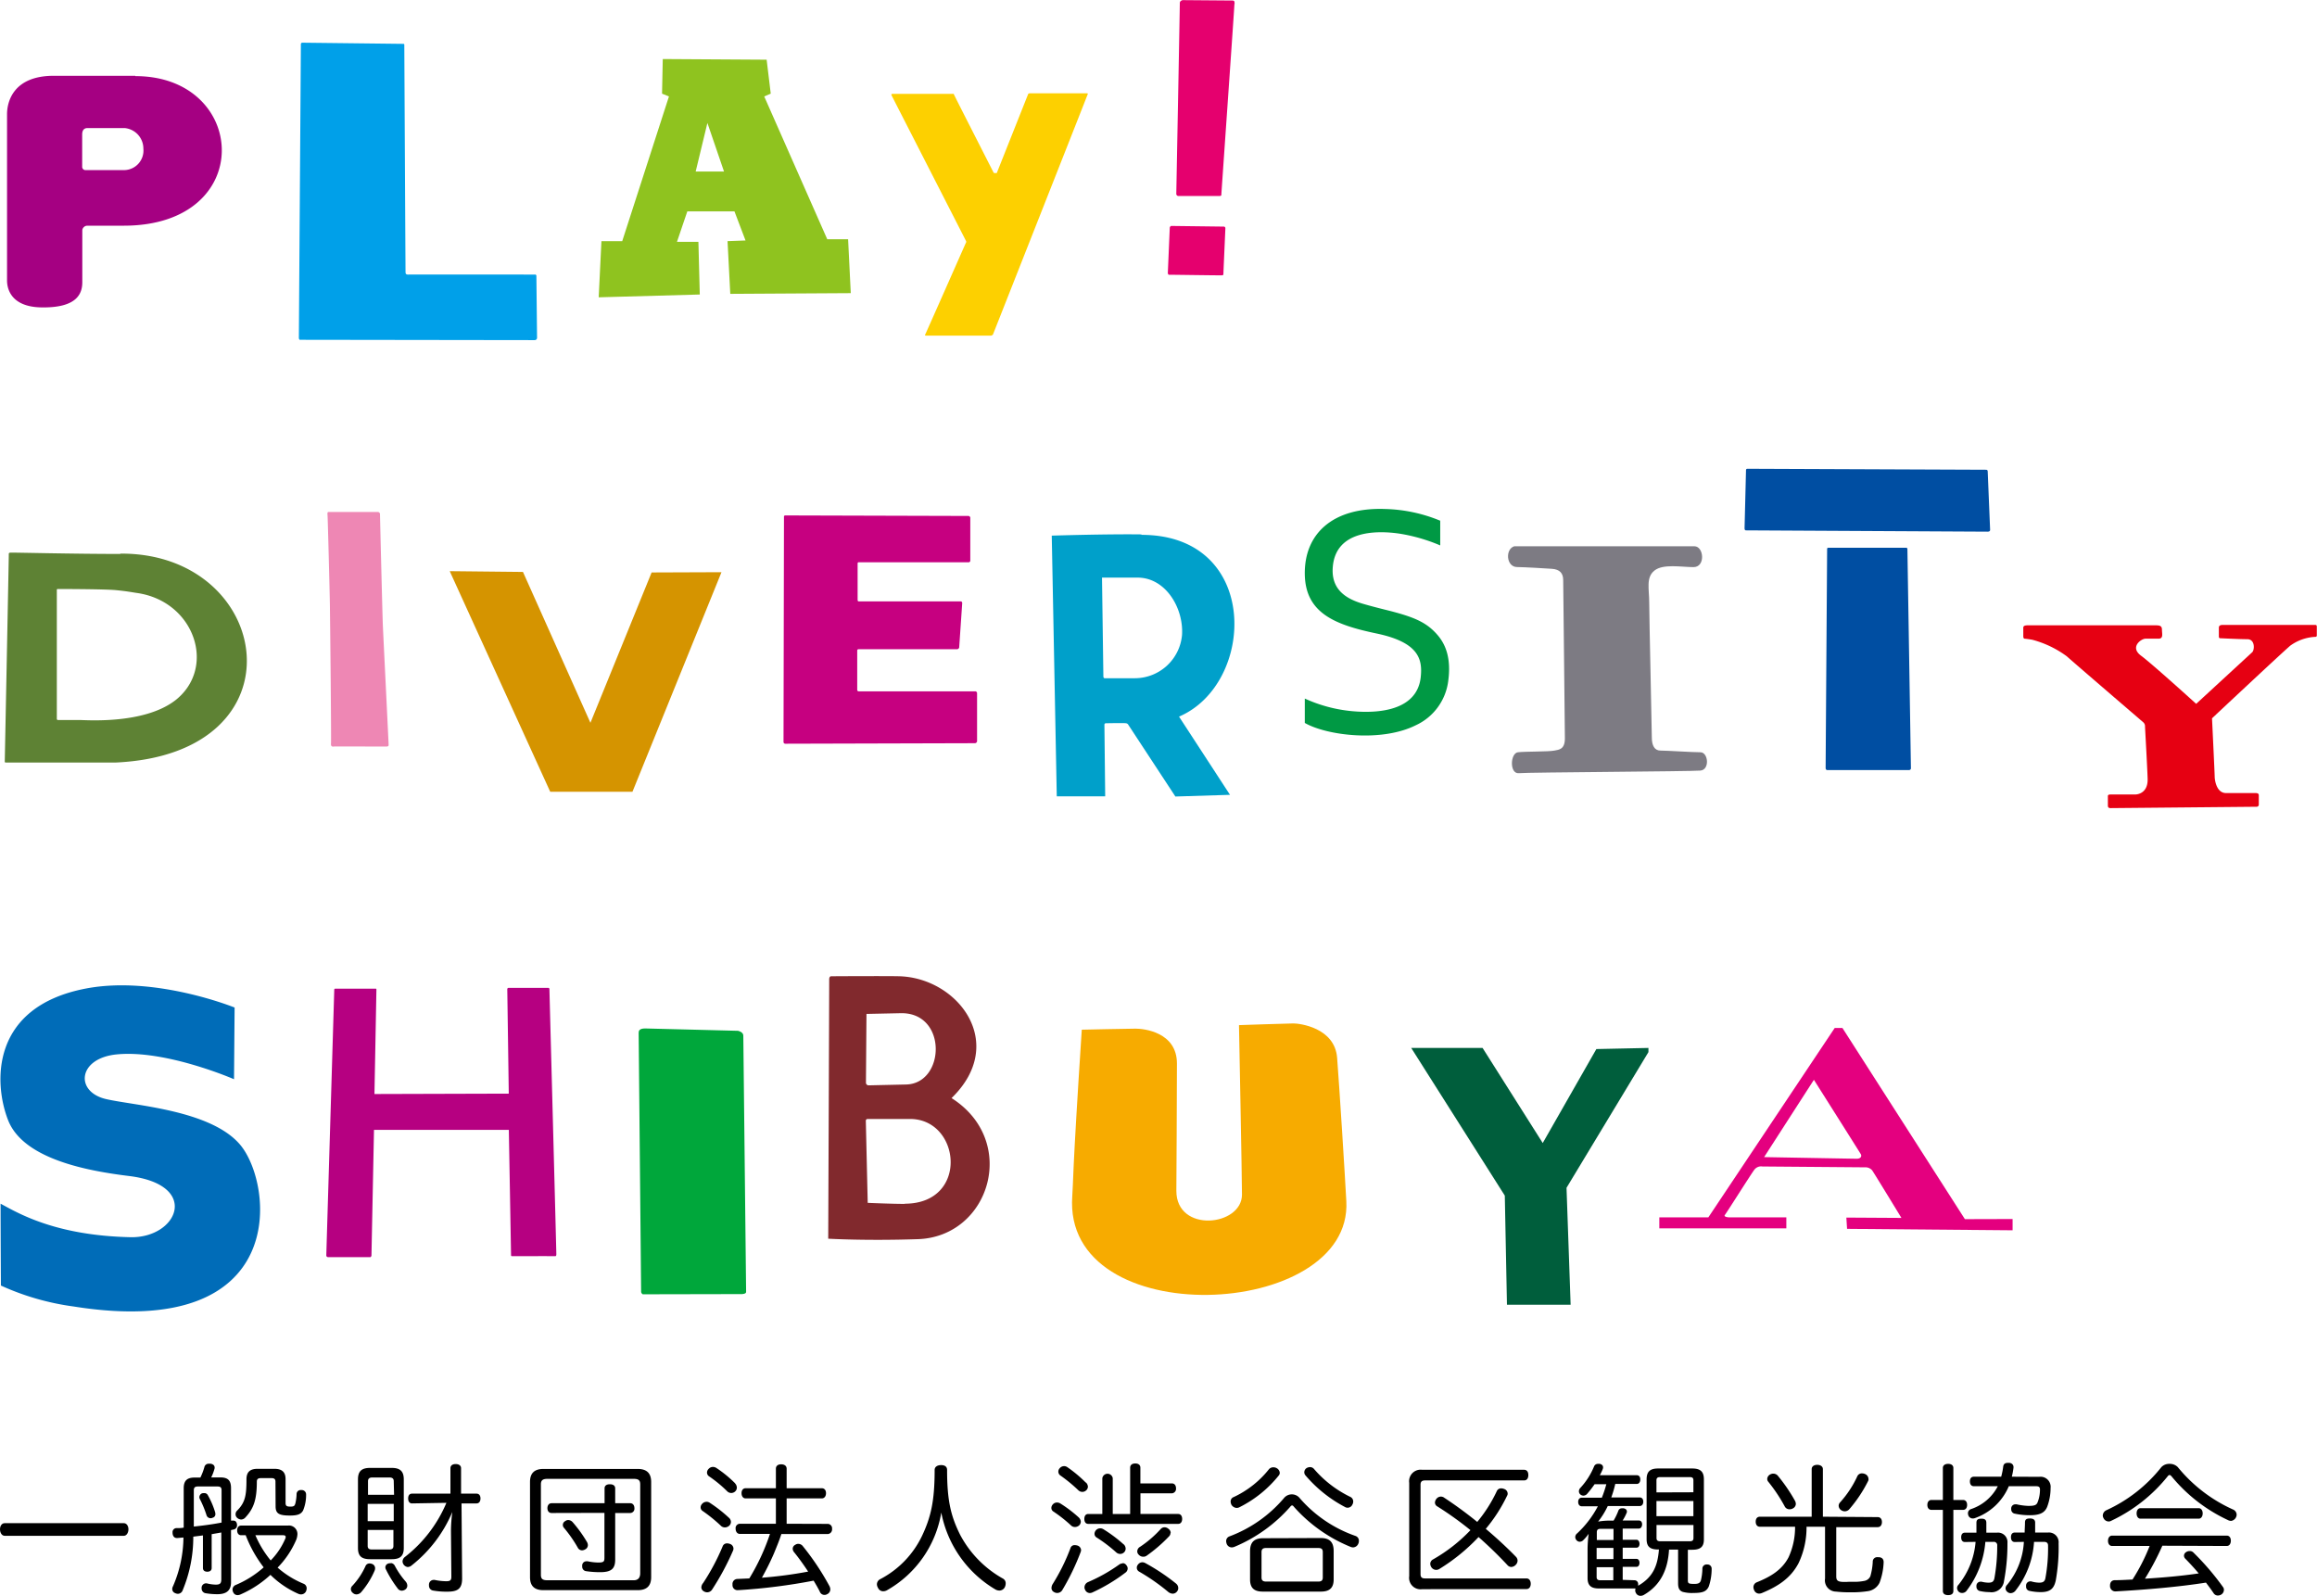 <svg xmlns="http://www.w3.org/2000/svg" viewBox="0 0 355.54 244.85"><defs><style>.a{fill:#e4007f;}.b{fill:#e5006e;}.c{fill:#a50082;}.d{fill:#00a0e9;}.e{fill:#e60012;}.f{fill:#ee87b4;}.g{fill:#d59400;}.h{fill:#00a0ca;}.i{fill:#00a73b;}.j{fill:#004ea2;}.k{fill:#b60081;}.l{fill:#81292d;}.m{fill:#f7ab00;}.n{fill:#005e3c;}.o{fill:#5e8234;}.p{fill:#7d7b83;}.q{fill:#8fc31f;}.r{fill:#fdd000;}.s{fill:#c60080;}.t{fill:#006cb8;}.u{fill:#094;}</style></defs><title>logo_playshibuya</title><path class="a" d="M301.51,187.07l-18.79-29.33h-1.19L262.14,186.8h-7.52v1.68h19.49V186.8l-8.63,0c-.58,0-1-.15-.79-.39s4.09-6.39,4.51-6.92a1.29,1.29,0,0,1,1.24-.5l15.93.13a1.36,1.36,0,0,1,.9.45c.16.19,4.5,7.31,4.5,7.31l-8.45-.05.11,1.73,25.4.22v-1.73Zm-16.6-9.27c-.58,0-14.21-.25-14.21-.25l7.64-11.86s7,11.07,7.19,11.4,0,.71-.62.71"/><path class="b" d="M189.42.62c0,.46-1.79,26-2,29.13,0,.21,0,.31-.26.32s-6.42,0-6.42,0-.25-.11-.24-.32c.06-3.15.55-28.87.54-29.26s.43-.47.43-.47L189,.08c.42,0,.43.06.45.54m-2,41.63c-1.48,0-7.91-.1-8.06-.09s-.19-.24-.19-.24l.3-7s.07-.25.25-.25l8,.1a.25.25,0,0,1,.28.29c0,.16-.25,5.61-.3,6.91,0,.17,0,.3-.31.27"/><path class="c" d="M20.75,11.63H8.25c-6.3,0-7.17,4.1-7.17,5.88V43c0,.54,0,4.17,5.47,4.17h.14c5.15,0,5.94-2.14,5.94-3.88v-8a.79.79,0,0,1,.76-.66H19c20.44,0,19.06-22.95,1.78-22.95M19.1,26.1H13.17a.51.51,0,0,1-.56-.56c0-.19,0-4.89,0-4.89,0-.57.2-1,.83-1l5.68,0A3.16,3.16,0,0,1,22,22.8a3,3,0,0,1-2.88,3.3"/><path class="d" d="M46.11,52.16c-.13,0-.25-.1-.25-.33s.31-45,.31-45.07a.22.22,0,0,1,.21-.21l15.56.18c.06,0,.1.07.1.14s.18,34.76.19,34.9,0,.37.4.36,19.31,0,19.43,0a.21.21,0,0,1,.25.24c0,.21.1,9.32.1,9.46a.36.36,0,0,1-.34.36l-36-.05"/><path class="e" d="M323.89,124c-.26,0-.44-.06-.44-.4v-1.4c0-.15,0-.29.44-.29h3.73c.52,0,2-.3,1.93-2.42s-.39-7.69-.4-8a.8.8,0,0,0-.26-.65c-.23-.2-10.76-9.24-11.75-10.14a15.76,15.76,0,0,0-5.27-2.53c-.49-.09-1.06-.16-1.14-.16s-.26,0-.26-.39V96.33c0-.24.13-.38.72-.38h19.56c.68,0,1,.08,1,.7S332,98,331.22,98l-2,0c-.64,0-2.47,1.28-.68,2.61S337,108,337,108l8.6-7.92c.37-.36.46-2-.76-2s-3.9-.14-4.06-.14-.3,0-.3-.3V96.33c0-.12,0-.44.58-.44h14.15c.26,0,.3.07.3.31v1.3a.2.2,0,0,1-.22.22,7.13,7.13,0,0,0-3.86,1.36c-1.42,1.22-12,11.14-12,11.14s.41,8.46.41,8.94.25,2.53,1.74,2.53h4.52c.3,0,.51.07.51.34s0,1.3,0,1.44a.32.32,0,0,1-.32.32l-22.47.21"/><path class="f" d="M51.37,114.54c-.19,0-.64.16-.58-.45s-.14-19.6-.17-21.4-.32-13.18-.36-13.62,0-.51.2-.51h7.48a.34.34,0,0,1,.37.37c0,.23.37,15.47.44,17.07s.88,18,.88,18.17.06.35-.27.38Z"/><polygon class="g" points="84.43 121.49 69.01 87.64 80.25 87.76 90.6 110.91 99.99 87.84 110.71 87.8 97.05 121.49 84.43 121.49"/><path class="h" d="M175.15,82c-5.56-.07-13.76.19-13.76.19l.77,40h7.43s-.12-10.92-.12-11a.24.24,0,0,1,.17-.21c.07,0,2.88-.06,3.12,0a.44.44,0,0,1,.38.24l7.22,11,8.38-.26-7.82-12c11.82-5.05,12.55-27.9-5.77-27.89m-1,22h-4.65c-.11,0-.19-.12-.19-.29s-.21-15.15-.21-15.15h5.46c4.28,0,7.08,4.63,6.82,8.81a7.28,7.28,0,0,1-7.23,6.63"/><path class="i" d="M98.68,198.6c-.19,0-.3-.32-.3-.32S98,158.78,98,158.49s.07-.68,1-.68l14.24.36c.07,0,.82.2.82.73s.43,39.11.43,39.31-.11.31-.59.36Z"/><path class="j" d="M267.92,72.21c0-.12,0-.28.21-.28l36.59.15c.09,0,.29,0,.29.23s.37,8.79.37,9-.15.27-.4.27-36.92-.21-37.06-.2-.22-.1-.22-.31.22-8.84.22-8.84"/><path class="j" d="M280.37,84.27c0-.1,0-.22.21-.22h11.85c.23,0,.26.07.26.26s.54,33.5.54,33.61a.28.28,0,0,1-.28.24H280.37c-.11,0-.23-.11-.23-.32s.23-33.57.23-33.57"/><path class="k" d="M57,192.68s-.07.22-.18.22h-6.5a.27.27,0,0,1-.25-.26c0-.15,1.22-40.64,1.22-40.73s0-.2.15-.2h6.21c.08,0,.11,0,.11.16s-.3,16-.3,16l20.61-.06s-.22-15.87-.23-16a.21.21,0,0,1,.23-.23h6c.11,0,.24,0,.24.24s1.08,40.62,1.06,40.68,0,.26-.17.25-6.52,0-6.6,0-.18,0-.18-.15-.34-19.23-.34-19.23l-20.69,0Z"/><path class="l" d="M146,168.51c8.71-8.43,1-18.46-8-18.71-2-.05-10.44,0-10.44,0-.26,0-.33.27-.32.53s-.15,39.74-.15,39.74,5.74.34,13.78.07c11.06-.39,15.52-15.12,5.09-21.68m-13-12.88,5.23-.11c7.23-.17,6.88,10.8.85,10.94l-5.77.13a.41.41,0,0,1-.39-.44c0-.37.08-10.52.08-10.52m5.87,29.15c-2,0-5.68-.16-5.68-.16l-.29-12.57a.27.27,0,0,1,.26-.3c.17,0,5.16,0,6.36,0,7.95-.18,9.32,13-.65,13"/><path class="m" d="M166,158s7.07-.16,8.27-.16,6.33.5,6.33,5.35-.08,18.33-.09,19.53c0,6.53,10.07,5.45,10.07.58,0-2.58-.46-26-.46-26s7.46-.26,8.36-.26,6.34.62,6.7,5.28,1.2,18,1.41,22c1,18.27-43.64,20.33-42.05-.82.17-2.23-.06-2.24,1.46-25.56"/><polygon class="n" points="241.01 200.2 231.24 200.2 230.91 183.46 216.55 160.8 227.5 160.8 236.73 175.39 244.96 160.97 252.95 160.8 252.95 161.44 240.38 182.26 241.01 200.2"/><path class="o" d="M18.47,85C11,85,1.75,84.76,1.56,84.8s-.22.09-.21.24-.62,31.9-.62,31.9a.45.45,0,0,0,.14.07s14.56,0,16.8,0c29.37-1.3,24.16-32.22.8-32.06m8.4,22.53c-4.84,3.7-13.66,3-14.72,3H8.9a.17.17,0,0,1-.18-.19c0-.15,0-19.67,0-19.76a.13.13,0,0,1,.15-.15c.11,0,7.24,0,9,.18s2.32.31,3.15.43c8.9,1.27,12.3,11.56,5.79,16.54"/><path class="p" d="M232.42,83.82H260c1.47,0,1.73,3.2-.13,3.2s-4.67-.54-6,.53-.8,2.8-.8,4.94.4,19.48.4,20.68.4,2,1.33,2,4.93.26,6.13.26,1.47,2.67,0,2.81-26.4.26-27.86.4-1.34-3.07-.14-3.21,4.66-.07,5.6-.26c.66-.14,1.6-.14,1.6-1.87s-.26-23.22-.26-24.29-.54-1.65-1.74-1.73-4-.25-5.33-.27c-1.69,0-1.87-2.8-.4-3.2"/><path class="q" d="M130.14,36.71l-3.2,0-9.67-21.91,1-.43-.63-5.21-15.94-.1-.11,5.31,1.06.43L95.48,37H92.29l-.42,8.62,15.51-.43-.21-8.08h-3.29l1.59-4.68h7.23l1.7,4.47-2.76.1.42,8.09,18.49-.11ZM106.75,26.32l1.8-7.45,2.55,7.45Z"/><path class="r" d="M152.42,51.21a.43.43,0,0,1-.36.29h-9.93c-.15,0-.26,0-.12-.26s6.18-13.93,6.21-14,.1-.08,0-.29-11.33-22.16-11.4-22.3-.07-.26.22-.25h9.13c.06,0,.16-.07.24.15s6.05,11.92,6.05,11.92l.09.09h.4s4.77-12,4.81-12.1.1-.14.3-.14h8.65c.17,0,.24,0,.21.11s-14.5,36.77-14.5,36.77"/><path class="s" d="M120.5,114.12a.27.27,0,0,1-.27-.27c0-.19.07-34.47.07-34.57a.18.18,0,0,1,.19-.19l28.12.08c.13,0,.28.15.28.26s0,6.56,0,6.64a.28.28,0,0,1-.22.21l-16.95,0c-.08,0-.12.13-.12.13V92c0,.2.05.28.2.28h15.69s.17.07.16.27-.46,6.7-.46,6.77a.35.35,0,0,1-.32.3H131.77a.2.2,0,0,0-.23.23c0,.62,0,5.89,0,6a.22.22,0,0,0,.21.23c.23,0,17.72,0,17.86,0a.29.29,0,0,1,.32.29c0,.19,0,7.24,0,7.38a.35.35,0,0,1-.38.29Z"/><path class="t" d="M.14,197.26S.09,188.2.09,184.7C2.56,186,8.26,189.58,20,189.84c7.24.17,10.83-8-.13-9.38-6.2-.76-16.21-2.52-18.61-8.53-2.22-5.59-2.83-17.41,11.89-20.24C23.78,149.64,36,154.6,36,154.6l-.09,11s-10.44-4.55-18-3.81c-6,.59-6.45,5.78-1.58,6.87,4.39,1,15.92,1.67,20.46,6.92,5.19,6,7.91,30.21-25.5,24.89A39.45,39.45,0,0,1,.14,197.26"/><path class="u" d="M221,79.9v3.79a26.47,26.47,0,0,0-6.28-1.81c-3.36-.49-9.7-.58-10.2,5.05-.32,3.46,1.94,4.91,4.53,5.69,1.49.44,3,.81,4.28,1.13,3.85,1,5.7,1.82,7.36,3.81,1.24,1.5,2,3.65,1.53,7a8.67,8.67,0,0,1-5,6.74c-5.25,2.61-13.65,1.56-17-.37v-3.74a22.39,22.39,0,0,0,7.23,1.93c3.91.37,10,0,10.56-5.23.27-2.63-.18-5.29-6.71-6.67-6.3-1.32-11-3.06-11.08-9.12-.08-6.26,4.36-10.27,12.27-10A23.61,23.61,0,0,1,221,79.9"/><path d="M.72,235.66c-.46,0-.72-.5-.72-1s.26-.94.72-.94H19c.45,0,.71.46.71.94s-.26,1-.71,1Z"/><path d="M35.45,233.33l.16,0a.56.56,0,0,1,.21,0c.33,0,.5.22.55.59V234a.64.64,0,0,1-.46.68l-.46.1v8c0,1.3-.73,1.84-2.1,1.84a10.72,10.72,0,0,1-1.8-.15.72.72,0,0,1-.61-.72.62.62,0,0,1,0-.19.69.69,0,0,1,.85-.59,5.93,5.93,0,0,0,1.32.18c.67,0,.85-.2.85-.85v-7.15l-1.48.26v5.19c0,.37-.26.57-.67.57s-.67-.2-.67-.57v-5l-1.48.19A21.26,21.26,0,0,1,28,244.09a.79.79,0,0,1-.7.47,1,1,0,0,1-.43-.11.67.67,0,0,1-.44-.63,1,1,0,0,1,.13-.45,19.2,19.2,0,0,0,1.59-7.45l-.91.08h-.09c-.39,0-.63-.26-.67-.74v-.1a.61.61,0,0,1,.65-.68c.34,0,.71,0,1.06-.08,0-.37,0-.77,0-1.16v-4.86c0-1.2.52-1.66,1.7-1.66h.86a9.27,9.27,0,0,0,.63-1.67.66.66,0,0,1,.68-.45,1.47,1.47,0,0,1,.28,0c.39.08.59.28.59.56a.25.25,0,0,1,0,.15,7.07,7.07,0,0,1-.52,1.39H33.8c1.18,0,1.65.46,1.65,1.66ZM34,228.68c0-.46-.2-.59-.63-.59h-3c-.41,0-.63.13-.63.59v5.56c1.44-.15,2.85-.34,4.26-.61Zm-2.67.43a.58.58,0,0,1,.56.31A12.81,12.81,0,0,1,33,232a1.24,1.24,0,0,1,.05.31.55.55,0,0,1-.44.58.58.58,0,0,1-.3.07.65.65,0,0,1-.63-.5A16.49,16.49,0,0,0,30.66,230a.54.54,0,0,1-.07-.26.67.67,0,0,1,.39-.59A1,1,0,0,1,31.31,229.11ZM37,235.57c-.41,0-.61-.33-.61-.74s.2-.74.61-.74h7.16a1.3,1.3,0,0,1,1.48,1.33,2.73,2.73,0,0,1-.17.82,14,14,0,0,1-2.87,4.3,14.22,14.22,0,0,0,4,2.48.75.75,0,0,1,.46.7,1.23,1.23,0,0,1-.11.47.84.84,0,0,1-.74.46,1,1,0,0,1-.43-.09,14.18,14.18,0,0,1-4.28-2.91,16.25,16.25,0,0,1-4.58,3,1.07,1.07,0,0,1-.46.11.7.7,0,0,1-.65-.39,1,1,0,0,1-.13-.48.78.78,0,0,1,.5-.69,15.47,15.47,0,0,0,4.28-2.7,19.56,19.56,0,0,1-2.76-4.93Zm5.27-8.22c0-.41-.21-.54-.58-.54H40c-.37,0-.59.13-.59.54,0,2.72-.46,4.11-1.76,5.5a.89.89,0,0,1-.65.31,1,1,0,0,1-.59-.24.73.73,0,0,1-.26-.59.75.75,0,0,1,.22-.52c1.26-1.26,1.45-2.33,1.45-4.82,0-1.16.59-1.61,1.72-1.61h2.56c1.15,0,1.72.48,1.72,1.58v3.65c0,.46.17.57.74.57s.65-.13.76-.48a7,7,0,0,0,.19-1.48.62.62,0,0,1,.7-.58h.06a.66.66,0,0,1,.7.67,6.2,6.2,0,0,1-.46,2.46c-.3.54-.78.78-2,.78-1.67,0-2.22-.28-2.22-1.41Zm-3.08,8.22a15.77,15.77,0,0,0,2.35,3.87,10.89,10.89,0,0,0,2.21-3.28.71.71,0,0,0,.09-.33c0-.17-.13-.26-.42-.26Z"/><path d="M57.56,240.63a1.09,1.09,0,0,1-.09.41,12.79,12.79,0,0,1-2.06,3.28,1,1,0,0,1-.7.33.8.8,0,0,1-.56-.22.77.77,0,0,1-.31-.58.72.72,0,0,1,.24-.53,11.18,11.18,0,0,0,2-3,.66.66,0,0,1,.65-.42,1.21,1.21,0,0,1,.35.07A.7.7,0,0,1,57.56,240.63ZM54.93,227c0-1.28.59-1.76,1.87-1.76h3.3c1.26,0,1.86.48,1.86,1.76v10.54c0,1.26-.6,1.71-1.86,1.71H56.8c-1.28,0-1.87-.45-1.87-1.71Zm5.49.28c0-.41-.24-.57-.65-.57H57.12c-.41,0-.65.16-.65.57v2.09h4Zm0,3.48h-4v2.65h4Zm-4,4v2.45c0,.42.24.55.65.55h2.65c.41,0,.65-.13.65-.55v-2.45Zm3.5,5.08a.74.74,0,0,1,.65.39,12.51,12.51,0,0,0,1.69,2.46,1,1,0,0,1,.24.61.73.73,0,0,1-.28.58,1,1,0,0,1-.57.2.77.77,0,0,1-.63-.35,17.3,17.3,0,0,1-1.78-2.87.71.71,0,0,1-.11-.37.63.63,0,0,1,.46-.58A.78.78,0,0,1,60,239.89Zm3.3-9.15c-.39,0-.59-.32-.59-.76s.2-.74.59-.74h5.9l0-3.91c0-.41.33-.63.8-.63s.83.22.83.63l0,3.91h2.37c.41,0,.61.31.61.74s-.2.76-.61.76H70.82l.09,11.54c0,1.52-.65,2-2.24,2a11.61,11.61,0,0,1-2.21-.17.74.74,0,0,1-.63-.76.82.82,0,0,1,0-.22.71.71,0,0,1,.67-.65.68.68,0,0,1,.2,0,9.12,9.12,0,0,0,1.76.2c.61,0,.8-.13.8-.7l-.06-7a23,23,0,0,1,.21-2.93,20.63,20.63,0,0,1-6.25,8.21,1,1,0,0,1-.59.24.91.91,0,0,1-.8-.85.91.91,0,0,1,.37-.7,20.65,20.65,0,0,0,6.36-8.3Z"/><path d="M99.92,242c0,1.37-.7,2-2.07,2H83.39c-1.37,0-2.06-.63-2.06-2V227.4c0-1.37.69-2,2.06-2H97.85c1.37,0,2.07.63,2.07,2Zm-2.68.48c.74,0,1-.46,1-1.09V227.77c0-.61-.24-.85-1-.85H84c-.74,0-1,.24-1,.85v13.86c0,.63.24.85,1,.85ZM84.63,232.16c-.41,0-.63-.33-.63-.74s.22-.76.63-.76h8.14v-2.28c0-.42.31-.63.81-.63s.82.21.82.63v2.28h2.32c.39,0,.63.32.63.76a.66.66,0,0,1-.63.74H94.4v7.17c0,1.39-.61,1.91-2.3,1.91a14.48,14.48,0,0,1-2.13-.15.68.68,0,0,1-.63-.7,1,1,0,0,1,0-.24.64.64,0,0,1,.65-.58.68.68,0,0,1,.2,0,8.07,8.07,0,0,0,1.63.19c.87,0,.93-.19.93-.78v-6.84Zm2.56,1.08a.94.94,0,0,1,.67.31,20.13,20.13,0,0,1,2.24,3.11,1.05,1.05,0,0,1,.11.43.73.73,0,0,1-.41.65,1,1,0,0,1-.5.15.74.74,0,0,1-.65-.43,20.41,20.41,0,0,0-2.09-3,.66.66,0,0,1,.18-1.06A.75.75,0,0,1,87.19,233.24Z"/><path d="M111.83,232.87a.88.88,0,0,1,.33.66.8.8,0,0,1-.24.56,1,1,0,0,1-.67.28.86.86,0,0,1-.59-.21,23.62,23.62,0,0,0-2.87-2.33.66.66,0,0,1-.28-.54.76.76,0,0,1,.2-.5.93.93,0,0,1,.71-.35.87.87,0,0,1,.46.13A21.57,21.57,0,0,1,111.83,232.87Zm.72,4.74a.78.78,0,0,1-.07.33,40,40,0,0,1-3.23,6,.91.91,0,0,1-.72.39,1,1,0,0,1-.56-.17.71.71,0,0,1-.35-.59,1.09,1.09,0,0,1,.28-.67,33.94,33.94,0,0,0,3-5.65.69.69,0,0,1,.67-.43,1.15,1.15,0,0,1,.42.08A.77.77,0,0,1,112.55,237.61Zm.24-10a1,1,0,0,1,.28.66.8.8,0,0,1-.24.56.87.87,0,0,1-1.24,0,19.54,19.54,0,0,0-2.82-2.32.7.7,0,0,1-.28-.55.79.79,0,0,1,.22-.54.91.91,0,0,1,.71-.33,1,1,0,0,1,.46.13A18.21,18.21,0,0,1,112.79,227.59ZM127,233.83a.68.68,0,0,1,.68.76.72.72,0,0,1-.68.8h-7.1c-.32,1-.74,2-1.15,3a39.8,39.8,0,0,1-1.84,3.7,65.39,65.39,0,0,0,7.1-.94c-.72-1.09-1.5-2.17-2.18-3a.87.87,0,0,1-.19-.5.68.68,0,0,1,.39-.61.82.82,0,0,1,.48-.15.91.91,0,0,1,.71.39,39.68,39.68,0,0,1,4.06,6.1,1.13,1.13,0,0,1,.13.5.81.81,0,0,1-.45.72.87.87,0,0,1-.46.13.77.77,0,0,1-.71-.52c-.26-.52-.59-1.09-.94-1.67A89.86,89.86,0,0,1,113.29,244h-.07a.76.76,0,0,1-.82-.78v-.11a.76.76,0,0,1,.74-.83l1.84-.08a33.07,33.07,0,0,0,3.17-6.83h-4.62c-.39,0-.65-.34-.65-.8a.67.67,0,0,1,.65-.76h5.53v-3.89h-4.64c-.39,0-.63-.33-.63-.8s.24-.76.63-.76h4.64v-3c0-.43.31-.67.81-.67s.84.24.84.67v3h5.39c.41,0,.65.3.65.76s-.24.8-.65.8h-5.39v3.89Z"/><path d="M136.13,244a1.21,1.21,0,0,1-.59.17.86.86,0,0,1-.8-.5,1.18,1.18,0,0,1-.18-.56.9.9,0,0,1,.53-.81,14.58,14.58,0,0,0,6.38-6.6c1.37-2.89,1.95-5.35,1.95-10.15,0-.48.42-.74,1-.74s.91.26.91.74c0,4.76.59,7.11,2,9.95a16.6,16.6,0,0,0,6.6,6.74.81.81,0,0,1,.39.76,1.28,1.28,0,0,1-.17.61.94.94,0,0,1-.8.45,1.25,1.25,0,0,1-.61-.17,17.53,17.53,0,0,1-8.3-11.8A16.87,16.87,0,0,1,136.13,244Z"/><path d="M165.52,232.83a1,1,0,0,1,.33.67.88.88,0,0,1-.22.53,1,1,0,0,1-.67.28.85.85,0,0,1-.59-.22,21.41,21.41,0,0,0-2.75-2.17.65.65,0,0,1-.29-.55.8.8,0,0,1,.2-.5.85.85,0,0,1,.67-.32,1,1,0,0,1,.48.13A19.6,19.6,0,0,1,165.52,232.83Zm.37,5a.94.94,0,0,1-.06.31A36.45,36.45,0,0,1,163,244a.9.9,0,0,1-.76.43.92.92,0,0,1-.52-.15.68.68,0,0,1-.37-.63,1.23,1.23,0,0,1,.21-.63,30.28,30.28,0,0,0,2.7-5.47.65.65,0,0,1,.67-.46,1.55,1.55,0,0,1,.39.06A.78.78,0,0,1,165.89,237.87Zm.74-10.36a1,1,0,0,1,.31.65.79.79,0,0,1-.24.54.87.87,0,0,1-1.24,0,23.31,23.31,0,0,0-2.78-2.28.73.73,0,0,1-.28-.56.76.76,0,0,1,.21-.53.88.88,0,0,1,.68-.32.84.84,0,0,1,.48.15A19.84,19.84,0,0,1,166.63,227.51Zm14.16,4.84c.39,0,.61.31.61.76s-.22.76-.61.76H167c-.42,0-.61-.32-.61-.76s.19-.76.61-.76h2.15v-5.49a.81.81,0,0,1,1.6,0v5.49h2.67v-7.1c0-.42.31-.65.79-.65s.78.23.78.65v2.41h4.84c.39,0,.63.3.63.76a.69.69,0,0,1-.63.76H175v3.17Zm-8.51,7.54a.71.71,0,0,1,.58.35.74.74,0,0,1,.18.48.81.81,0,0,1-.37.65,26.66,26.66,0,0,1-5,3,1,1,0,0,1-.43.11.79.79,0,0,1-.74-.52.65.65,0,0,1-.09-.35.9.9,0,0,1,.55-.81,25.23,25.23,0,0,0,4.75-2.67A1,1,0,0,1,172.28,239.89Zm.17-2.87a1,1,0,0,1,.28.63.8.8,0,0,1-.19.53.85.85,0,0,1-.65.3.9.9,0,0,1-.61-.24,22.34,22.34,0,0,0-3-2.28.66.66,0,0,1-.33-.57.88.88,0,0,1,.87-.84.94.94,0,0,1,.48.13A21.81,21.81,0,0,1,172.45,237Zm8,6a.89.89,0,0,1,.35.69.76.76,0,0,1-.15.48.86.86,0,0,1-.69.39,1.19,1.19,0,0,1-.66-.24,31.23,31.23,0,0,0-4.51-3.15.68.68,0,0,1-.35-.58.71.71,0,0,1,.17-.48.85.85,0,0,1,.68-.37,1,1,0,0,1,.43.11A31.61,31.61,0,0,1,180.48,243Zm-.84-7.76a.74.74,0,0,1-.2.5,22.93,22.93,0,0,1-3.47,3,.86.86,0,0,1-.52.15.94.94,0,0,1-.72-.35.66.66,0,0,1-.19-.47.81.81,0,0,1,.43-.7,16.88,16.88,0,0,0,3.15-2.71.79.79,0,0,1,.61-.29.93.93,0,0,1,.6.24A.77.77,0,0,1,179.64,235.22Z"/><path d="M208,235.68a.77.77,0,0,1,.52.78,1,1,0,0,1-.08.39.91.91,0,0,1-.81.59,1.09,1.09,0,0,1-.35-.07,23.4,23.4,0,0,1-8.72-6.15c-.11-.15-.2-.22-.29-.22s-.19.07-.3.22a23.28,23.28,0,0,1-8.45,6.09,1.21,1.21,0,0,1-.52.13.84.84,0,0,1-.78-.59,1.33,1.33,0,0,1-.07-.37.77.77,0,0,1,.53-.74A20.28,20.28,0,0,0,197,229.9a1.56,1.56,0,0,1,2.46,0A20,20,0,0,0,208,235.68ZM196.38,226a.65.65,0,0,1-.16.41,18.1,18.1,0,0,1-6.08,4.89.91.91,0,0,1-.39.08,1,1,0,0,1-.78-.47,1.13,1.13,0,0,1-.13-.5.71.71,0,0,1,.48-.7,15,15,0,0,0,5.41-4.28.88.88,0,0,1,.67-.28,1,1,0,0,1,.54.15A.89.89,0,0,1,196.38,226Zm6.27,10c1.35,0,2,.59,2,2v4.35c0,1.3-.63,1.87-1.95,1.87h-8.93c-1.34,0-1.95-.57-1.95-1.87v-4.32c0-1.44.69-2,2-2Zm-.37,6.68c.48,0,.7-.16.7-.63v-3.89c0-.48-.22-.63-.7-.63h-8c-.46,0-.7.15-.7.63v3.89c0,.47.24.63.7.63ZM201,225.12a.79.79,0,0,1,.63.28,17.19,17.19,0,0,0,5.56,4.28.78.78,0,0,1,.46.72.93.93,0,0,1-.13.47.8.8,0,0,1-1.17.35,20.42,20.42,0,0,1-6-4.8.74.74,0,0,1-.21-.52.79.79,0,0,1,.32-.61A1.06,1.06,0,0,1,201,225.12Z"/><path d="M218.24,243.85a1.76,1.76,0,0,1-2-2V227.53a1.77,1.77,0,0,1,2-2h15.63c.44,0,.65.33.65.81s-.21.82-.65.82h-15.2c-.45,0-.69.17-.69.65v13.74c0,.5.24.65.69.65h15.57c.41,0,.65.35.65.82s-.24.81-.65.81Zm2.3-12.71a.68.68,0,0,1-.35-.59,1,1,0,0,1,.18-.5.91.91,0,0,1,.73-.41,1,1,0,0,1,.4.1,62.66,62.66,0,0,1,5.18,3.79,21.93,21.93,0,0,0,3-4.72.7.7,0,0,1,.67-.43,1.08,1.08,0,0,1,.42.08.78.78,0,0,1,.58.72.59.59,0,0,1-.09.33,24.11,24.11,0,0,1-3.27,5.08c1.65,1.39,3.23,2.85,4.62,4.28a.87.87,0,0,1,.26.61.93.93,0,0,1-.28.63,1,1,0,0,1-.67.33.79.79,0,0,1-.61-.29c-1.35-1.45-2.85-2.91-4.43-4.3a29.17,29.17,0,0,1-6,4.89.94.94,0,0,1-.52.15.91.91,0,0,1-.72-.41,1.07,1.07,0,0,1-.17-.52.78.78,0,0,1,.43-.68,24.72,24.72,0,0,0,5.74-4.49A51.43,51.43,0,0,0,220.54,231.14Z"/><path d="M250.81,242.48a.56.56,0,0,1,.56.61.93.93,0,0,1,0,.23c2.23-1.28,3-3,3.19-5.56h-.11c-1.22,0-1.78-.41-1.78-1.58V227c0-1.23.56-1.67,1.78-1.67h5.21c1.22,0,1.8.44,1.8,1.67v9.22c0,1.17-.58,1.58-1.8,1.58H259v4.65c0,.5.07.59,1,.59.63,0,.87-.15,1-.54a8.21,8.21,0,0,0,.23-1.85.64.64,0,0,1,.72-.59H262a.63.63,0,0,1,.65.65,8.34,8.34,0,0,1-.44,2.72c-.34.74-.87,1-2.32,1a5.43,5.43,0,0,1-1.69-.17c-.53-.2-.7-.59-.7-1.33v-5.15h-1.39c-.17,3.07-1.3,5.44-3.8,6.91a1.06,1.06,0,0,1-.56.18.77.77,0,0,1-.7-.4.83.83,0,0,1-.13-.43.58.58,0,0,1,.07-.3.41.41,0,0,1-.15,0h-5.5c-1.17,0-1.73-.44-1.73-1.59v-4.39a18.82,18.82,0,0,1,.17-2.41,6.72,6.72,0,0,1-.85,1,.79.79,0,0,1-.52.22.64.64,0,0,1-.48-.22.73.73,0,0,1-.21-.5.74.74,0,0,1,.3-.57,15.56,15.56,0,0,0,3.17-4.15h-2.45c-.37,0-.57-.28-.57-.67s.2-.65.57-.65h3.06a17.32,17.32,0,0,0,.69-2.07h-1.8a16.4,16.4,0,0,1-1.11,1.44.82.82,0,0,1-.6.32.77.77,0,0,1-.46-.17.65.65,0,0,1-.24-.5.77.77,0,0,1,.24-.54,11,11,0,0,0,2.08-3.26.63.63,0,0,1,.61-.41,1.26,1.26,0,0,1,.28,0c.35.09.5.28.5.54a.74.74,0,0,1-.06.28,7.69,7.69,0,0,1-.44.92h5.67c.35,0,.54.26.54.65s-.19.69-.54.69h-3.3a16.89,16.89,0,0,1-.61,2.07h4.35c.36,0,.56.26.56.65s-.2.67-.56.67h-4.89a12.22,12.22,0,0,1-1.48,2.39,9.88,9.88,0,0,1,1.74-.15h.63a9.06,9.06,0,0,0,.72-1.48.56.56,0,0,1,.58-.41,1.06,1.06,0,0,1,.24,0c.35.07.5.26.5.46a.39.39,0,0,1,0,.15,7.07,7.07,0,0,1-.65,1.26h2.49c.31,0,.5.24.5.59s-.19.65-.5.65H249v1.72h2.13c.28,0,.45.3.45.63s-.17.58-.45.58H249v1.72h2.13c.28,0,.45.28.45.61s-.17.61-.45.61H249v2Zm-3.22-6.17v-1.72h-2c-.37,0-.56.13-.56.52v1.2ZM245,239.24h2.58v-1.72H245Zm0,2.74c0,.37.19.5.56.5h2v-2H245Zm14.85-13v-1.83c0-.41-.2-.5-.59-.5h-4.49c-.37,0-.59.09-.59.5V229Zm0,3.67v-2.33h-5.67v2.33ZM254.19,236c0,.39.22.5.59.5h4.49c.39,0,.59-.11.59-.5V234h-5.67Z"/><path d="M288.13,232.79c.41,0,.65.3.65.76s-.24.78-.65.78h-6.36v7.54c0,.59.19.78.8.85a8.14,8.14,0,0,0,1.06,0h.87a7.67,7.67,0,0,0,1.61-.15,1.24,1.24,0,0,0,.89-.7,9.61,9.61,0,0,0,.37-2.21.68.68,0,0,1,.76-.72h.11c.5,0,.8.26.8.74v.09a9.91,9.91,0,0,1-.63,3.1,2.36,2.36,0,0,1-1.76,1.28,16.36,16.36,0,0,1-2.67.18,18.68,18.68,0,0,1-2.26-.11,1.72,1.72,0,0,1-1.67-2v-7.95h-2.84a12.76,12.76,0,0,1-1.22,5.58c-1.24,2.37-3.24,3.59-5.58,4.57a1.25,1.25,0,0,1-.48.11.83.83,0,0,1-.76-.53,1.24,1.24,0,0,1-.11-.45.81.81,0,0,1,.52-.76c2-.81,3.83-1.83,4.87-3.83a11,11,0,0,0,1-4.69h-5.39c-.41,0-.65-.3-.65-.78s.24-.76.65-.76H278v-7.3c0-.4.33-.66.85-.66s.87.26.87.66v7.3Zm-16-6.67a.92.92,0,0,1,.66.3,25.79,25.79,0,0,1,2.65,3.87,1.12,1.12,0,0,1,.13.48.81.81,0,0,1-.46.69,1,1,0,0,1-.5.13.81.81,0,0,1-.72-.39,24.52,24.52,0,0,0-2.56-3.85.63.63,0,0,1-.15-.41.81.81,0,0,1,.41-.67A1,1,0,0,1,272.12,226.12Zm14.6.84a.68.68,0,0,1-.09.33,20.81,20.81,0,0,1-2.84,4.26.94.94,0,0,1-.74.35,1,1,0,0,1-.57-.2.84.84,0,0,1-.35-.65.76.76,0,0,1,.2-.5,15.68,15.68,0,0,0,2.65-4,.76.76,0,0,1,.72-.47,1.16,1.16,0,0,1,.43.08A.86.86,0,0,1,286.72,227Z"/><path d="M301.22,230.16c.39,0,.63.28.63.76s-.24.76-.63.76h-1.48v12.45c0,.41-.28.63-.8.63s-.81-.22-.81-.63V231.68h-1.75c-.4,0-.63-.31-.63-.76s.23-.76.63-.76h1.75v-4.91c0-.39.31-.63.81-.63s.8.24.8.63v4.91Zm.28,6.45c-.37,0-.56-.28-.56-.72s.19-.71.56-.71h1.78c0-.48,0-1,0-1.52s.29-.63.79-.63.73.19.73.63,0,1,0,1.52h1.61a1.45,1.45,0,0,1,1.63,1.58,30.34,30.34,0,0,1-.53,5.85,1.93,1.93,0,0,1-2.23,1.69,6.58,6.58,0,0,1-1.39-.15.68.68,0,0,1-.61-.69.62.62,0,0,1,0-.18.63.63,0,0,1,.61-.58.5.5,0,0,1,.17,0,4.59,4.59,0,0,0,1.05.15c.6,0,.86-.17.95-.8a27.58,27.58,0,0,0,.41-4.89.51.51,0,0,0-.58-.57h-1.24a14.21,14.21,0,0,1-2.91,7.54.85.85,0,0,1-.65.3.74.74,0,0,1-.48-.15.83.83,0,0,1-.3-.58.69.69,0,0,1,.21-.52,12,12,0,0,0,2.63-6.59Zm11.4-10a1.55,1.55,0,0,1,1.76,1.72,8.13,8.13,0,0,1-.52,2.87c-.35.87-1.05,1.3-2.63,1.3a10.94,10.94,0,0,1-2.35-.24.65.65,0,0,1-.54-.65.86.86,0,0,1,0-.22.63.63,0,0,1,.63-.56.68.68,0,0,1,.2,0,9.52,9.52,0,0,0,1.82.24c1,0,1.24-.15,1.41-.59a5.22,5.22,0,0,0,.35-1.89v-.06c0-.37-.22-.48-.59-.48h-4.19a8.78,8.78,0,0,1-5.14,4.87,1,1,0,0,1-.39.08.72.72,0,0,1-.68-.47,1,1,0,0,1-.06-.33.67.67,0,0,1,.5-.65,7.19,7.19,0,0,0,4.08-3.5h-3.67c-.39,0-.61-.28-.61-.74s.22-.72.61-.72h4.19a11,11,0,0,0,.31-1.56c.06-.41.3-.57.76-.57h.08c.44,0,.74.27.74.66v.08a10.75,10.75,0,0,1-.26,1.39Zm-3.74,10c-.39,0-.58-.3-.58-.74s.19-.71.58-.71h1.52c0-.48.05-1,.05-1.53s.28-.63.78-.63.78.2.78.63,0,1,0,1.53h1.95a1.49,1.49,0,0,1,1.65,1.65,28.83,28.83,0,0,1-.43,5.67c-.28,1.34-.91,1.82-2.33,1.82a8.06,8.06,0,0,1-1.71-.19.64.64,0,0,1-.52-.68.82.82,0,0,1,0-.21.64.64,0,0,1,.61-.57.5.5,0,0,1,.17,0,4.77,4.77,0,0,0,1.2.2c.67,0,.91-.2,1-.78a25.16,25.16,0,0,0,.39-4.91c0-.42-.24-.57-.61-.57h-1.54a13.43,13.43,0,0,1-2.89,7.54,1,1,0,0,1-.69.33.77.77,0,0,1-.52-.2.7.7,0,0,1-.27-.54.76.76,0,0,1,.24-.54,11.29,11.29,0,0,0,2.57-6.59Z"/><path d="M332.92,224.62a1.71,1.71,0,0,1,1.26.5,23.14,23.14,0,0,0,8.51,6.52.88.88,0,0,1,.52.8,1,1,0,0,1-.83.93,1.12,1.12,0,0,1-.56-.15,24.64,24.64,0,0,1-8.62-6.71c-.11-.11-.2-.18-.28-.18a.39.39,0,0,0-.26.16,24.46,24.46,0,0,1-8.73,6.88.72.72,0,0,1-.37.09.88.88,0,0,1-.78-.52.82.82,0,0,1-.11-.39.92.92,0,0,1,.54-.81,22.84,22.84,0,0,0,8.45-6.62A1.65,1.65,0,0,1,332.92,224.62Zm-1.11,12.56a40.72,40.72,0,0,1-2.67,5.06c2.76-.17,5.51-.41,8.25-.81-.67-.8-1.39-1.58-2.06-2.26a.66.66,0,0,1-.2-.45.65.65,0,0,1,.3-.54A.92.92,0,0,1,336,238a.74.74,0,0,1,.59.24,40.05,40.05,0,0,1,4.51,5.26.71.71,0,0,1,.16.45.88.88,0,0,1-.35.68,1,1,0,0,1-.57.19.77.77,0,0,1-.65-.33c-.34-.52-.76-1.08-1.19-1.65-4.3.68-9.27,1.09-13.85,1.35h-.05a.81.81,0,0,1-.82-.83v-.06c0-.5.24-.8.69-.83.91,0,1.85-.06,2.76-.1a29.39,29.39,0,0,0,2.63-5.15h-5.76c-.39,0-.63-.33-.63-.79s.24-.8.63-.8h17.59c.41,0,.63.33.63.78s-.22.81-.63.81Zm5.58-5.76c.39,0,.61.37.61.8s-.22.81-.61.81h-8.93c-.39,0-.6-.37-.6-.81s.21-.8.6-.8Z"/></svg>